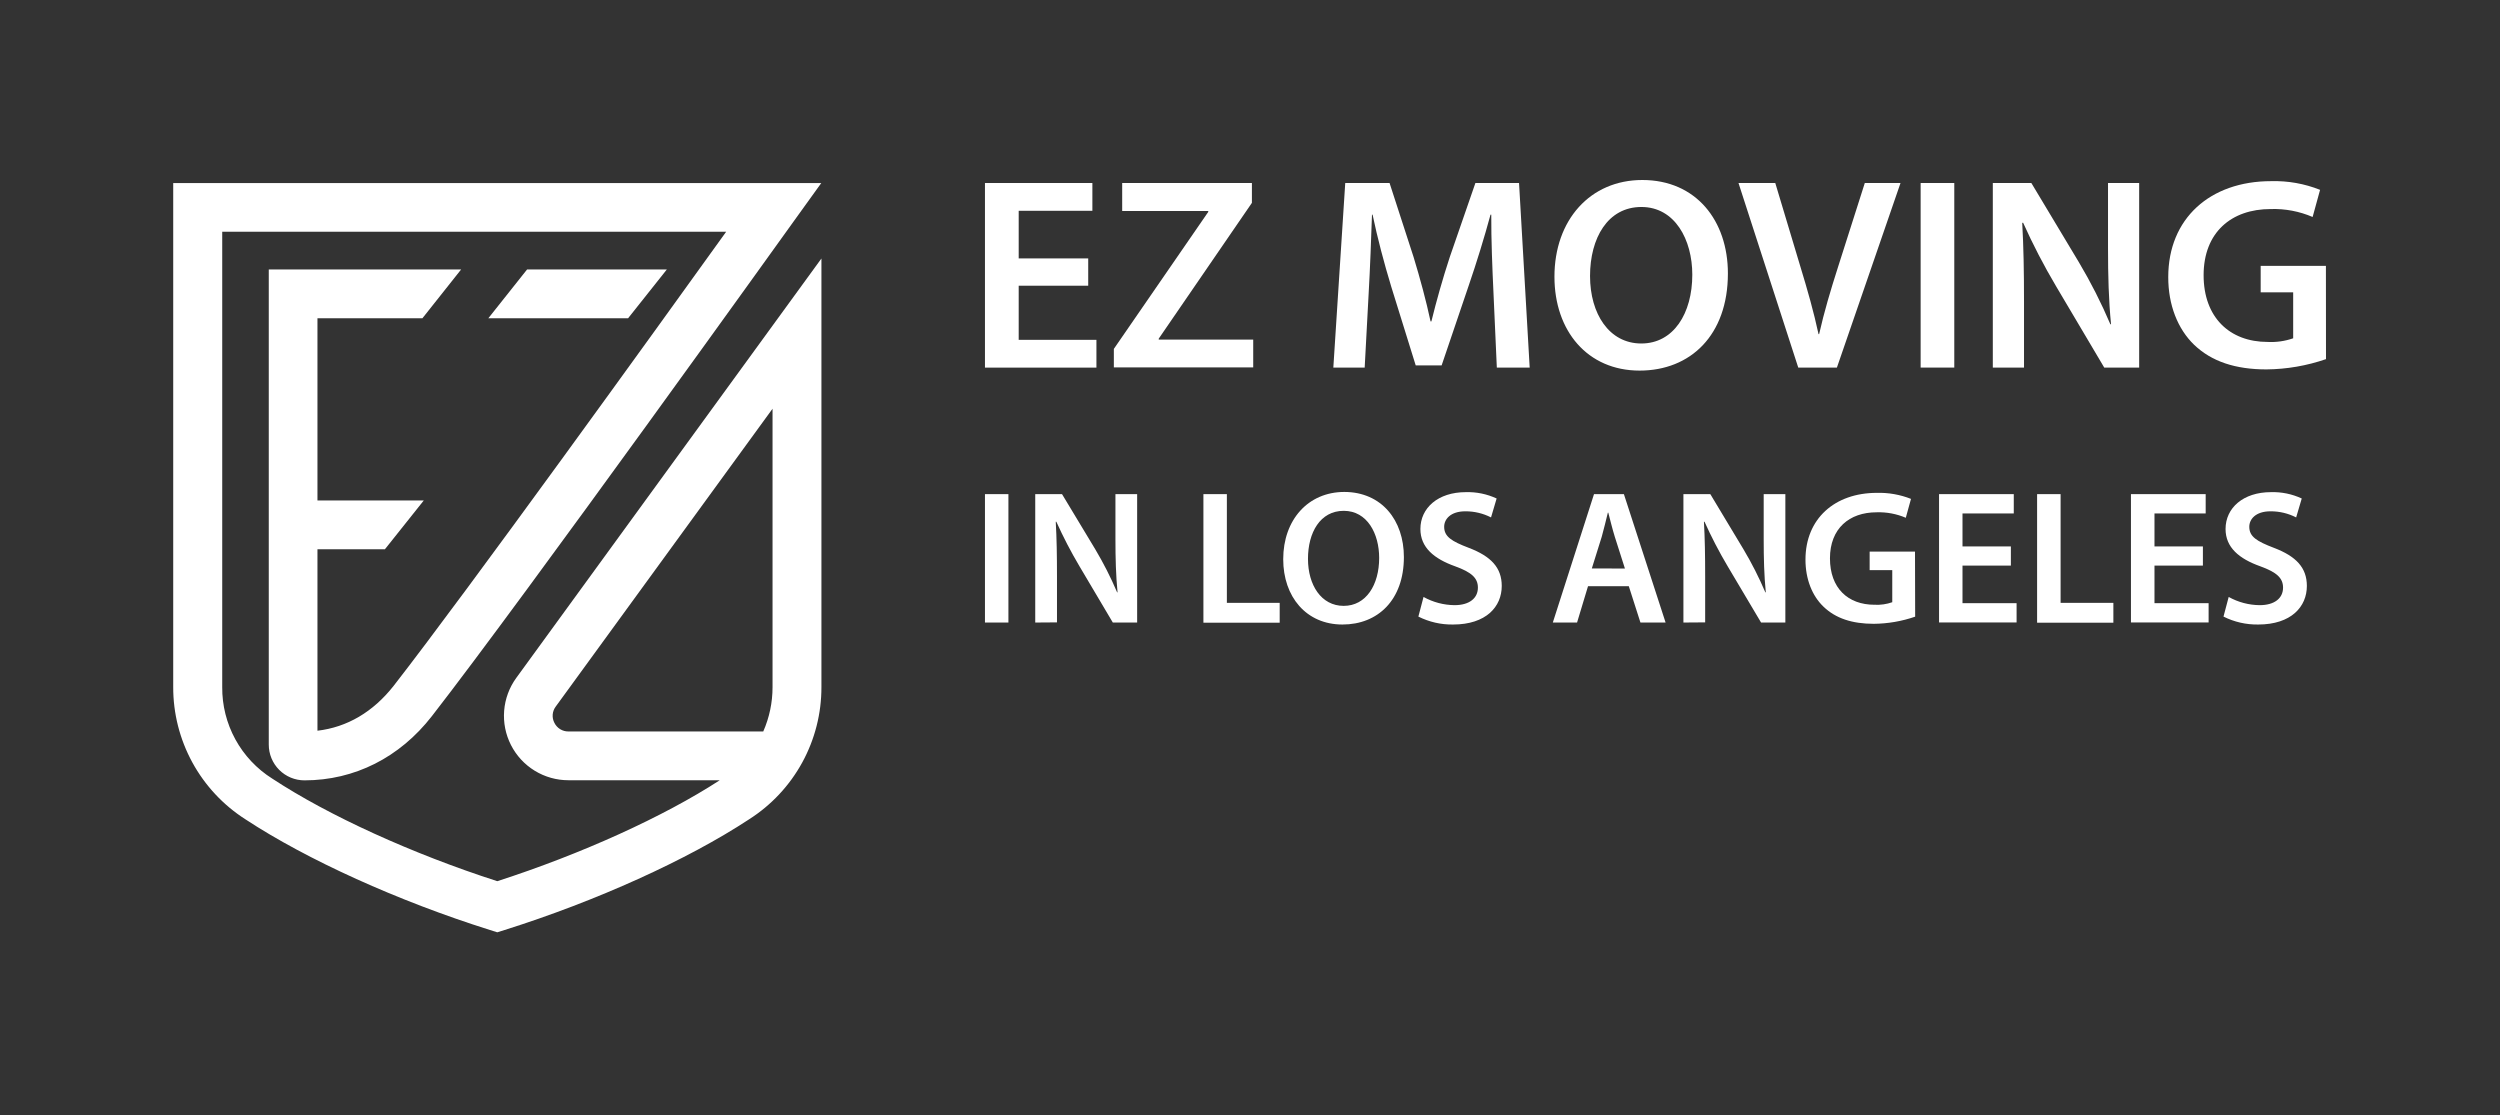 <?xml version="1.0" encoding="UTF-8"?> <svg xmlns="http://www.w3.org/2000/svg" width="630" height="281" viewBox="0 0 630 281" fill="none"><rect x="0" y="0" width="630" height="281" fill="#333333" stroke="none"/> <path d="M132.82 67.91L123.06 80.2H158.28L168.04 67.91H132.82Z" fill="white"></path> <path d="M130.1 170.83C128.337 173.255 127.28 176.12 127.045 179.108C126.81 182.096 127.407 185.091 128.77 187.761C130.132 190.431 132.207 192.672 134.765 194.236C137.322 195.799 140.262 196.625 143.26 196.62H181.38C167.22 205.82 146.45 215.24 125.31 222.06C103.86 215.14 82.79 205.54 68.61 196.21C64.716 193.758 61.514 190.351 59.307 186.314C57.1 182.276 55.962 177.741 56 173.14V58.39H183C165.15 83.23 118 148.68 99.16 172.88C94 179.42 87.48 183.26 80 184.14V138.41H97L106.79 126.12H80V80.2H106.45L116.2 67.91H67.73V187.65C67.73 190.037 68.678 192.326 70.366 194.014C72.054 195.702 74.343 196.65 76.73 196.65C89.32 196.65 100.73 190.9 108.84 180.46C132.3 150.29 199.28 56.79 199.96 55.85L206.96 46.13H43.65V173.13C43.632 179.77 45.291 186.307 48.472 192.135C51.654 197.964 56.255 202.894 61.85 206.47C77.33 216.65 100.36 227.08 123.47 234.36L125.31 234.94L127.16 234.36C150.27 227.08 173.3 216.65 188.77 206.47C194.37 202.9 198.978 197.973 202.165 192.146C205.352 186.319 207.015 179.781 207 173.14V65.14L130.1 170.83ZM192.34 184.33H143.26C142.524 184.341 141.799 184.144 141.171 183.76C140.542 183.375 140.036 182.821 139.71 182.16C139.371 181.516 139.221 180.788 139.28 180.062C139.338 179.336 139.602 178.642 140.04 178.06L194.68 103V173.19C194.681 177.025 193.884 180.819 192.34 184.33Z" fill="white"></path> <path d="M254.12 124.52V156.88H248.21V124.52H254.12Z" fill="white"></path> <path d="M260.88 156.88V124.52H267.63L276 138.41C278.079 141.898 279.92 145.523 281.51 149.26H281.62C281.21 144.97 281.09 140.8 281.09 135.85V124.52H286.56V156.88H280.43L272 142.65C269.861 139.037 267.924 135.308 266.2 131.48H266.05C266.29 135.68 266.36 139.95 266.36 145.26V156.84L260.88 156.88Z" fill="white"></path> <path d="M303.26 124.52H309.17V151.92H322.48V156.92H303.26V124.52Z" fill="white"></path> <path d="M353.78 140.38C353.78 151.21 347.21 157.38 338.3 157.38C329.16 157.38 323.37 150.38 323.37 140.92C323.37 130.99 329.65 123.97 338.78 123.97C348.21 124 353.78 131.13 353.78 140.38ZM329.61 140.83C329.61 147.43 332.95 152.68 338.61 152.68C344.27 152.68 347.55 147.37 347.55 140.6C347.55 134.49 344.55 128.73 338.62 128.73C332.69 128.73 329.61 134.19 329.61 140.83V140.83Z" fill="white"></path> <path d="M358.73 150.43C361.123 151.763 363.811 152.474 366.55 152.5C370.32 152.5 372.43 150.72 372.43 148.08C372.43 145.64 370.8 144.2 366.7 142.71C361.36 140.81 357.94 137.95 357.94 133.31C357.94 128.01 362.37 124.02 369.39 124.02C372.066 123.945 374.722 124.493 377.15 125.62L375.74 130.39C373.738 129.367 371.519 128.839 369.27 128.85C365.52 128.85 363.93 130.85 363.93 132.75C363.93 135.23 365.8 136.4 370.12 138.05C375.74 140.19 378.44 143.05 378.44 147.66C378.44 152.87 374.52 157.38 366.17 157.38C363.138 157.428 360.14 156.741 357.43 155.38L358.73 150.43Z" fill="white"></path> <path d="M400.18 147.73L397.42 156.88H391.31L401.69 124.52H409.22L419.73 156.88H413.39L410.46 147.73H400.18ZM409.48 143.27L406.93 135.27C406.31 133.27 405.78 131.07 405.29 129.19H405.18C404.71 131.09 404.18 133.33 403.64 135.25L401.14 143.25L409.48 143.27Z" fill="white"></path> <path d="M424.22 156.88V124.52H431L439.35 138.41C441.429 141.898 443.27 145.523 444.86 149.26H444.98C444.56 144.97 444.45 140.8 444.45 135.85V124.52H449.91V156.88H443.79L435.34 142.65C433.201 139.037 431.265 135.308 429.54 131.48H429.39C429.63 135.68 429.7 139.95 429.7 145.26V156.84L424.22 156.88Z" fill="white"></path> <path d="M482.62 155.4C479.267 156.558 475.748 157.166 472.2 157.2C466.75 157.2 462.58 155.83 459.53 152.89C456.64 150.14 454.97 145.89 454.98 141.01C454.98 130.75 462.31 124.2 472.98 124.2C475.917 124.123 478.838 124.64 481.57 125.72L480.26 130.48C477.937 129.488 475.425 129.017 472.9 129.1C466.01 129.1 461.15 133.19 461.15 140.7C461.15 148.21 465.68 152.4 472.38 152.4C473.898 152.481 475.416 152.263 476.85 151.76V143.68H471.15V139H482.58L482.62 155.4Z" fill="white"></path> <path d="M506.74 142.53H494.55V152H508.18V156.86H488.64V124.52H507.47V129.39H494.55V137.7H506.74V142.53Z" fill="white"></path> <path d="M513.35 124.52H519.27V151.92H532.57V156.92H513.35V124.52Z" fill="white"></path> <path d="M555.13 142.53H542.93V152H556.57V156.86H537V124.52H555.83V129.39H542.93V137.7H555.13V142.53Z" fill="white"></path> <path d="M561.63 150.43C564.021 151.765 566.711 152.477 569.45 152.5C573.22 152.5 575.33 150.72 575.33 148.08C575.33 145.64 573.69 144.2 569.6 142.71C564.25 140.81 560.84 137.95 560.84 133.31C560.84 128.01 565.27 124.02 572.29 124.02C574.962 123.945 577.616 124.492 580.04 125.62L578.63 130.39C576.631 129.366 574.415 128.838 572.17 128.85C568.41 128.85 566.82 130.85 566.82 132.75C566.82 135.23 568.69 136.4 573.01 138.05C578.63 140.19 581.33 143.05 581.33 147.66C581.33 152.87 577.41 157.38 569.06 157.38C566.028 157.426 563.03 156.74 560.32 155.38L561.63 150.43Z" fill="white"></path> <path d="M274.23 72H256.71V85.64H276.3V92.64H248.21V46.12H275.28V53.12H256.71V65.12H274.23V72Z" fill="white"></path> <path d="M280.69 87.92L304.48 53.4V53.17H282.79V46.12H315.48V51.12L292 85.34V85.58H315.81V92.58H280.69V87.92Z" fill="white"></path> <path d="M376.35 73.65C376.07 67.65 375.77 60.43 375.8 54.09H375.61C374.07 59.79 372.13 66.09 370.12 71.95L363.29 92.08H356.76L350.59 72.23C348.77 66.23 347.11 59.94 345.89 54.09H345.74C345.54 60.18 345.26 67.61 344.9 73.94L343.9 92.63H336L339 46.12H350.17L356.23 64.8C357.9 70.29 359.39 75.8 360.5 80.99H360.71C361.96 75.91 363.55 70.23 365.35 64.76L371.8 46.12H382.8L385.48 92.63H377.2L376.35 73.65Z" fill="white"></path> <path d="M435.43 68.91C435.43 84.48 425.99 93.39 413.18 93.39C400.04 93.39 391.72 83.39 391.72 69.73C391.72 55.45 400.72 45.36 413.86 45.36C427.43 45.36 435.43 55.61 435.43 68.91ZM400.69 69.56C400.69 79.05 405.49 86.56 413.61 86.56C421.73 86.56 426.46 79 426.46 69.22C426.46 60.45 422.11 52.16 413.63 52.16C405.15 52.16 400.69 60 400.69 69.56Z" fill="white"></path> <path d="M453.16 92.63L438.1 46.12H447.37L453.72 67.27C455.51 73.13 457.06 78.58 458.27 84.2H458.42C459.65 78.71 461.34 73.04 463.15 67.39L469.93 46.12H478.93L462.9 92.63H453.16Z" fill="white"></path> <path d="M492.48 46.12V92.63H484V46.12H492.48Z" fill="white"></path> <path d="M502.19 92.63V46.12H511.9L523.9 66.12C526.882 71.134 529.524 76.343 531.81 81.71H531.98C531.38 75.54 531.22 69.55 531.22 62.44V46.12H539.07V92.63H530.27L518.15 72.17C515.073 66.981 512.292 61.623 509.82 56.12L509.6 56.17C509.94 62.17 510.05 68.35 510.05 75.99V92.63H502.19Z" fill="white"></path> <path d="M586.15 90.5C581.323 92.168 576.257 93.043 571.15 93.09C563.3 93.09 557.32 91.09 552.93 86.9C548.78 82.9 546.38 76.83 546.4 69.81C546.4 55.06 556.93 45.65 572.32 45.65C576.539 45.534 580.738 46.279 584.66 47.84L582.78 54.68C579.446 53.247 575.837 52.564 572.21 52.68C562.31 52.68 555.31 58.55 555.31 69.36C555.31 79.94 561.83 86.17 571.46 86.17C573.639 86.281 575.819 85.968 577.88 85.25V73.66H569.69V67H586.13L586.15 90.5Z" fill="white"></path> </svg> 